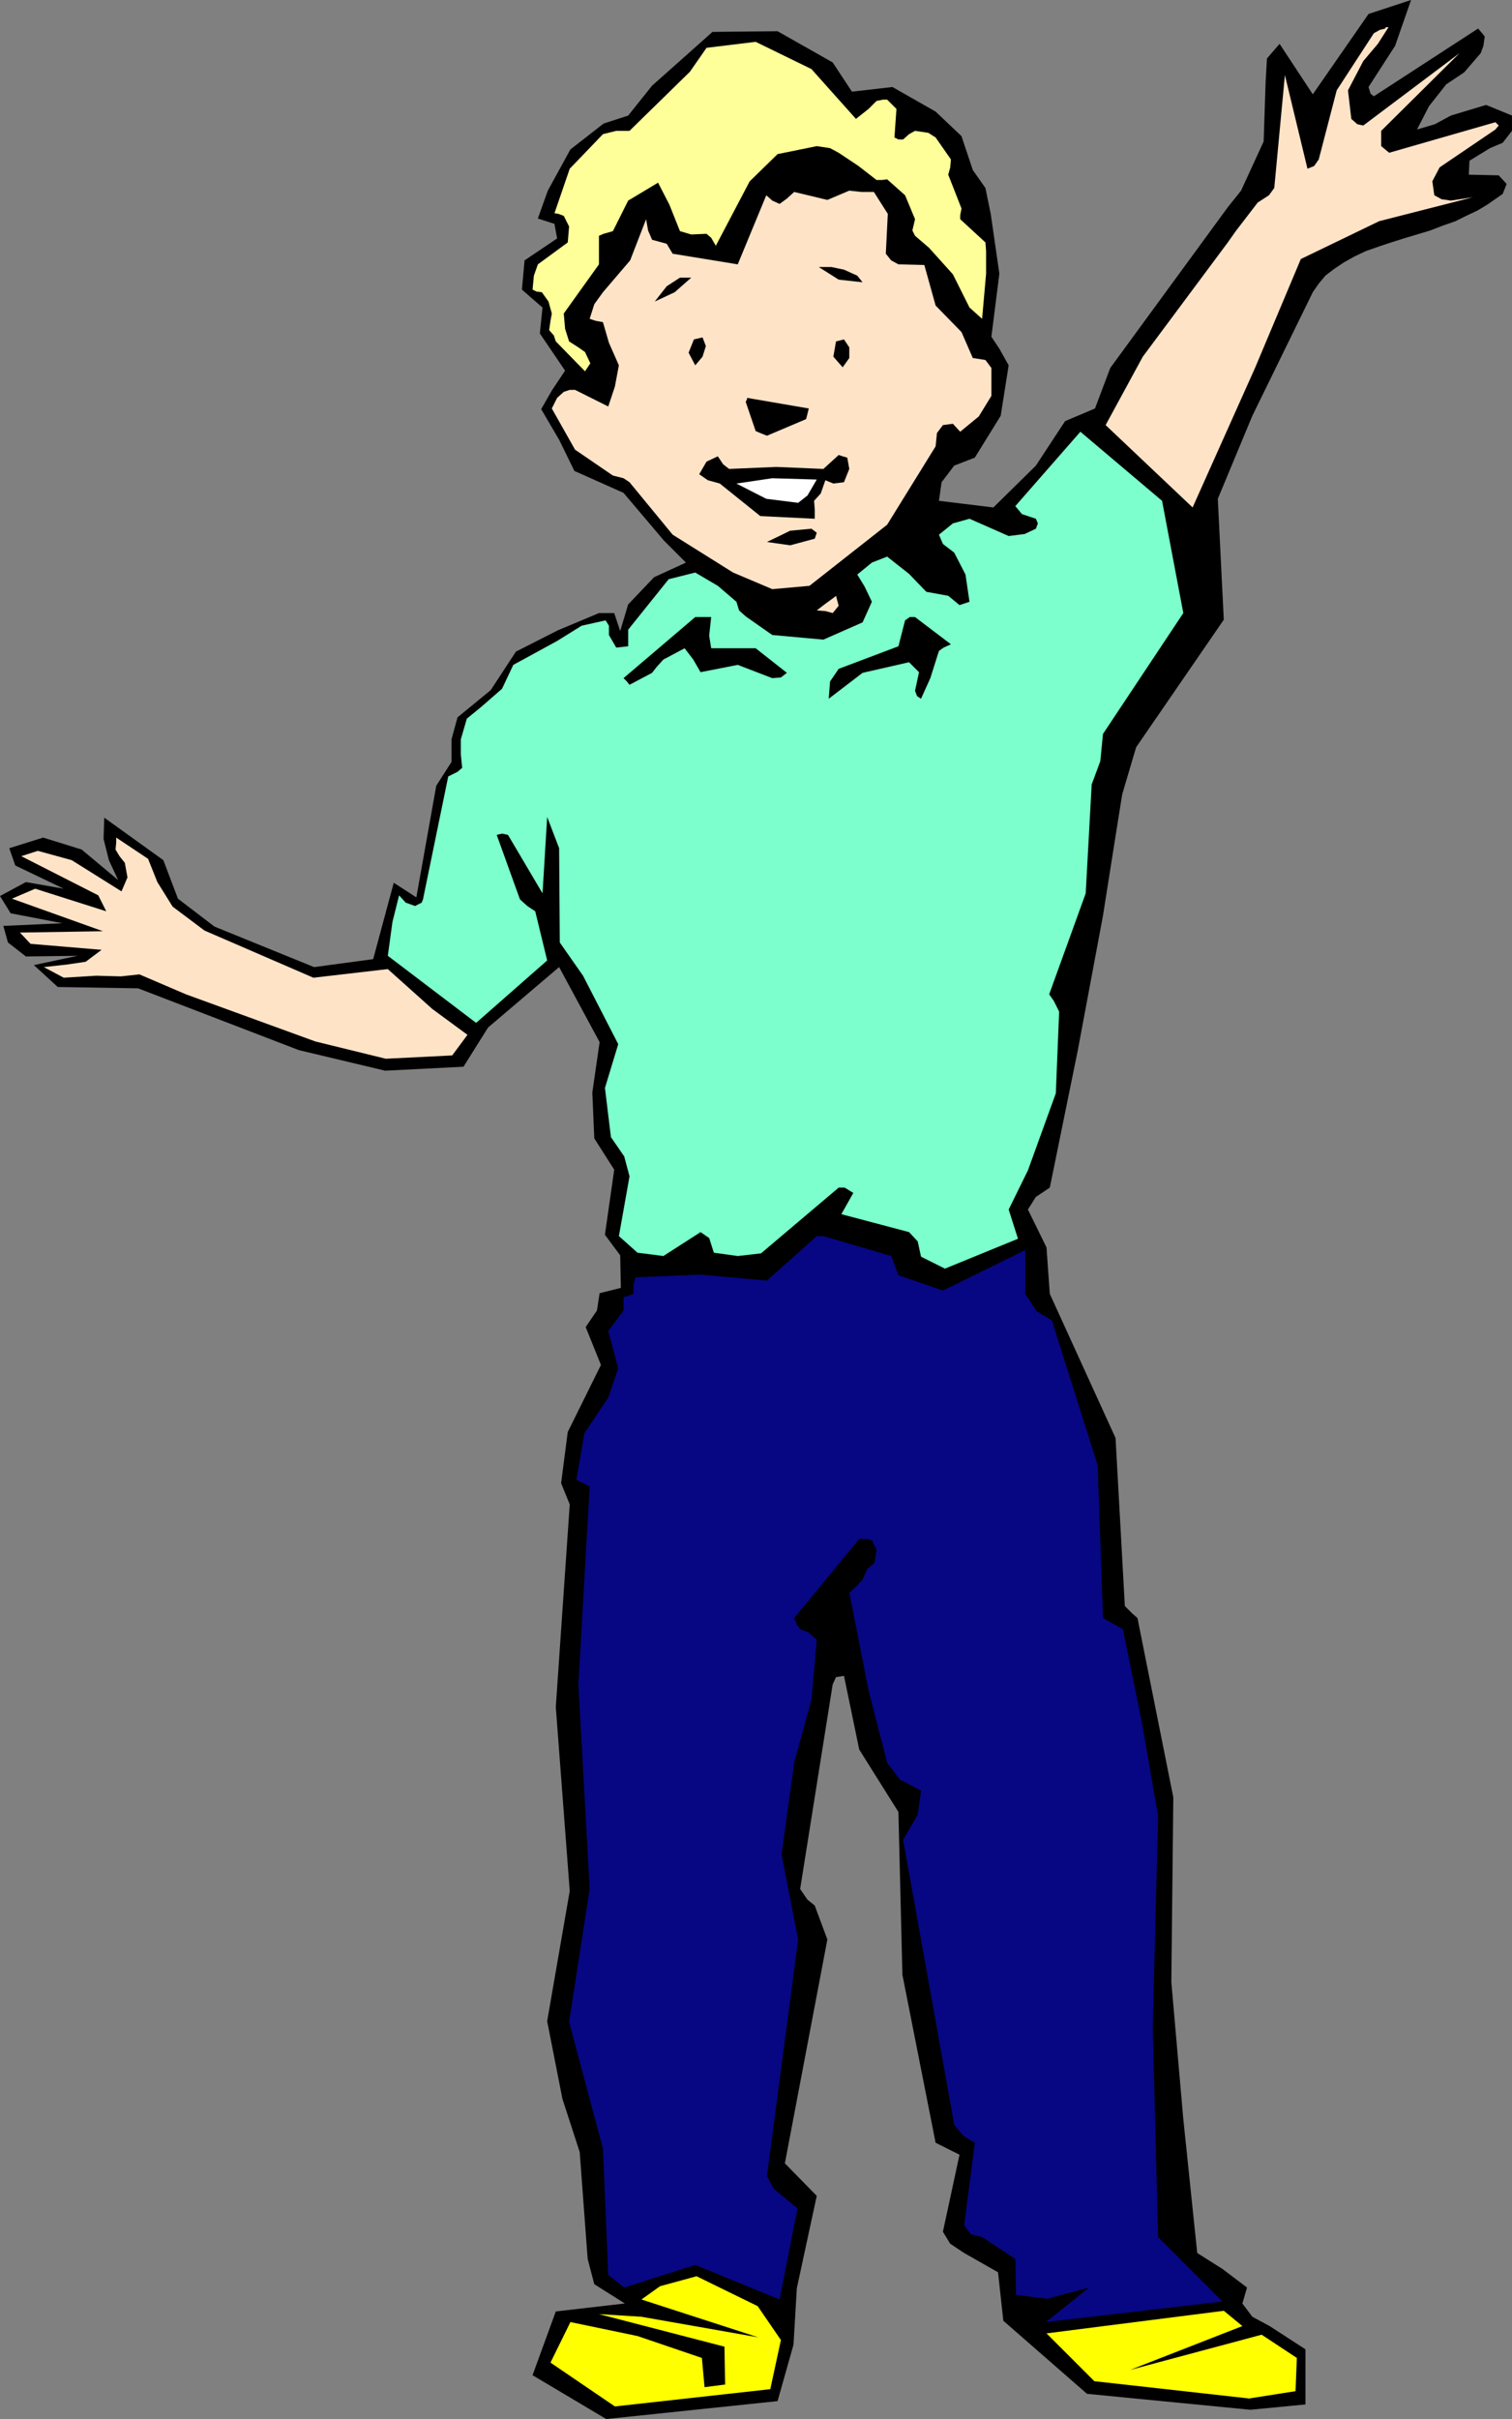 <?xml version="1.0" encoding="UTF-8" standalone="no"?>
<svg
   version="1.0"
   width="97.366mm"
   height="155.711mm"
   id="svg20"
   sodipodi:docname="Boy Waving 1.wmf"
   xmlns:inkscape="http://www.inkscape.org/namespaces/inkscape"
   xmlns:sodipodi="http://sodipodi.sourceforge.net/DTD/sodipodi-0.dtd"
   xmlns="http://www.w3.org/2000/svg"
   xmlns:svg="http://www.w3.org/2000/svg">
  <rect width="100%" height="100%" fill="#808080" stroke="none"/>
  <sodipodi:namedview
     id="namedview20"
     pagecolor="#ffffff"
     bordercolor="#000000"
     borderopacity="0.25"
     inkscape:showpageshadow="2"
     inkscape:pageopacity="0.0"
     inkscape:pagecheckerboard="0"
     inkscape:deskcolor="#d1d1d1"
     inkscape:document-units="mm" />
  <defs
     id="defs1">
    <pattern
       id="WMFhbasepattern"
       patternUnits="userSpaceOnUse"
       width="6"
       height="6"
       x="0"
       y="0" />
  </defs>
  <path
     style="fill:#000000;fill-opacity:1;fill-rule:evenodd;stroke:none"
     d="m 133.171,491.722 3.717,18.906 4.202,12.927 1.939,26.016 1.616,6.14 7.434,4.686 -16.808,1.939 -5.657,15.513 17.939,10.665 41.697,-4.363 3.879,-13.735 0.808,-13.735 4.848,-22.461 -7.758,-7.918 10.343,-54.456 -3.071,-8.241 -1.778,-1.454 -1.778,-2.585 7.919,-49.77 0.808,-1.778 1.939,-0.323 3.717,17.937 9.535,15.19 0.97,39.59 8.081,40.883 5.818,2.909 -4.04,18.745 1.778,2.909 3.394,2.262 8.242,4.686 1.293,11.796 20.363,17.775 39.757,3.878 13.414,-1.293 v -13.412 l -8.727,-5.656 -4.202,-2.262 -2.424,-3.232 1.131,-3.878 -5.98,-4.525 -6.141,-3.878 -3.394,-32.641 -2.909,-33.288 0.485,-44.922 -8.727,-43.63 -1.293,-1.131 -1.778,-1.778 -2.263,-40.883 -16,-35.065 -0.808,-11.311 -4.525,-9.211 1.939,-3.07 3.394,-2.262 6.788,-33.288 6.141,-32.803 2.424,-15.351 2.263,-14.22 3.394,-11.473 21.333,-31.026 -1.455,-29.41 8.404,-20.199 14.707,-30.056 1.455,-2.101 1.616,-1.939 2.101,-1.616 2.424,-1.616 2.586,-1.454 2.747,-1.293 3.232,-1.131 2.909,-0.97 3.071,-0.97 3.232,-0.97 3.232,-0.97 2.909,-1.131 3.232,-1.131 2.586,-1.293 2.747,-1.293 2.424,-1.454 3.717,-2.585 0.97,-2.424 -1.939,-2.101 -7.273,-0.162 0.162,-3.393 5.01,-3.07 3.071,-1.293 2.263,-2.909 v -1.778 -1.939 l -6.303,-2.585 -8.566,2.585 -3.879,2.101 -4.364,1.293 2.909,-5.656 4.202,-5.333 4.364,-2.909 4.04,-4.686 0.646,-1.778 0.323,-2.262 -0.646,-0.808 -0.97,-1.131 -25.374,16.482 -0.808,-0.646 -0.485,-1.616 6.465,-10.019 L 343.431,0 333.088,3.393 319.512,22.946 l -8.081,-12.281 -3.071,3.555 -0.323,5.656 -0.485,14.543 -5.495,11.958 -3.232,4.04 -28.606,39.105 -3.717,9.857 -7.273,3.07 -7.111,10.827 -10.343,10.18 -13.252,-1.616 0.646,-4.525 3.071,-4.04 5.01,-1.939 6.303,-10.18 1.939,-12.281 -2.263,-4.04 -1.939,-2.909 1.939,-15.351 -2.101,-14.543 -1.293,-6.302 -3.071,-4.363 -2.747,-8.241 -6.303,-5.979 -10.505,-5.979 -9.858,1.131 -4.687,-7.11 -13.414,-7.595 -15.838,0.162 -14.707,13.089 -5.818,7.272 -5.98,1.939 -8.081,6.302 -5.495,10.019 -2.424,6.787 4.04,1.293 0.646,3.555 -7.919,5.333 -0.646,7.11 5.01,4.363 -0.646,6.302 6.141,9.049 -3.232,4.848 -2.586,4.525 4.364,7.433 3.717,7.595 11.959,5.333 9.858,11.635 5.333,5.333 -7.758,3.555 -6.303,6.625 -1.939,6.464 -1.455,-4.363 h -3.717 l -10.02,4.201 -10.182,5.171 -6.141,9.372 -8.081,6.625 -1.455,5.333 v 5.494 l -3.717,5.817 -4.848,27.147 -5.495,-3.555 -5.01,18.583 -14.384,1.939 -24.242,-9.857 -8.889,-6.787 -3.556,-9.372 -14.384,-10.342 -0.162,5.171 1.293,5.171 2.263,4.848 -8.889,-7.433 -9.374,-2.909 -8.242,2.585 1.455,4.201 11.798,5.656 L 6.303,214.593 0,217.986 l 2.586,4.201 12.606,2.424 -14.384,0.646 1.131,4.04 4.364,3.393 12.606,-0.162 -10.667,2.262 5.818,5.332 19.555,0.323 39.111,15.028 21.01,5.009 19.071,-0.97 5.98,-9.534 17.293,-14.705 9.858,18.26 -1.778,12.281 0.485,11.15 4.848,7.595 -2.263,15.836 3.717,5.009 0.162,7.918 -5.172,1.293 -0.646,4.201 -2.747,4.04 3.717,9.211 -8.081,16.321 -1.616,12.443 2.101,5.171 -3.394,49.285 3.394,44.761 z"
     id="path1" />
  <path
     style="fill:#ffe3c7;fill-opacity:1;fill-rule:evenodd;stroke:none"
     d="m 5.172,208.291 18.747,9.534 1.939,3.878 -17.293,-5.494 -5.657,2.424 22.141,7.918 -20.202,0.323 2.586,2.747 17.293,1.454 -3.879,2.909 -4.364,0.646 -5.818,0.646 4.848,2.585 7.919,-0.485 5.98,0.162 4.525,-0.485 11.313,4.848 31.515,11.473 17.131,4.201 16.161,-0.808 3.717,-5.009 -8.566,-6.302 -10.828,-9.695 -18.101,2.101 -26.505,-11.473 -7.758,-5.817 -3.717,-5.979 -2.263,-5.656 -7.758,-5.171 v 1.293 l -0.162,1.616 0.97,1.616 1.293,1.616 0.646,3.555 -1.455,3.393 -12.121,-7.595 -8.242,-2.262 z"
     id="path2" />
  <path
     style="fill:#ffe3c7;fill-opacity:1;fill-rule:evenodd;stroke:none"
     d="m 337.128,6.948 -1.293,0.323 -1.455,0.808 -9.05,13.897 -4.364,16.805 -1.131,1.616 -1.616,0.646 -5.495,-22.784 -2.586,27.47 -1.293,1.778 -2.747,1.778 -5.333,6.948 -1.939,2.747 -20.687,27.794 -9.05,16.644 21.172,20.037 15.192,-33.934 11.151,-26.501 19.071,-9.211 22.788,-5.817 -5.333,0.808 -2.263,-0.323 -1.778,-0.97 -0.485,-3.393 1.778,-3.393 13.576,-9.211 0.808,-0.97 -0.808,-0.808 -25.858,7.433 -1.939,-1.616 V 31.833 l 19.071,-18.906 -23.434,17.613 -1.455,-0.323 -1.455,-1.293 -0.808,-6.948 3.717,-7.11 3.556,-4.201 2.586,-4.04 h -0.646 z"
     id="path3" />
  <path
     style="fill:#ffff99;fill-opacity:1;fill-rule:evenodd;stroke:none"
     d="m 213.331,43.791 h 1.293 l 1.293,-0.162 4.364,3.878 2.424,5.817 -0.646,2.747 0.646,1.293 3.394,2.909 5.818,6.464 4.04,8.08 3.071,2.747 0.97,-10.988 v -5.494 l -0.162,-2.101 -6.141,-5.656 v -0.97 l 0.323,-1.616 -3.232,-8.241 0.485,-1.778 0.162,-1.939 -3.717,-5.333 -1.778,-1.131 -3.232,-0.485 -1.455,0.808 -1.455,1.293 h -1.131 l -0.97,-0.485 0.485,-6.948 -0.97,-0.97 -1.293,-1.293 h -0.97 l -1.616,0.323 -1.939,1.939 -3.071,2.424 -10.828,-12.119 -13.576,-6.625 -11.959,1.454 -4.04,5.817 -14.707,14.382 h -3.232 l -3.232,0.808 -8.081,8.403 -3.717,10.827 0.97,0.162 1.293,0.485 1.293,2.585 -0.323,3.878 -7.273,5.333 -0.97,2.747 -0.323,3.393 0.97,0.485 1.293,0.162 1.616,2.262 0.808,2.909 -0.323,1.778 -0.323,2.262 1.131,1.293 0.485,1.454 7.111,7.272 1.293,-1.939 -1.293,-2.747 -1.616,-1.131 -2.263,-1.454 -0.97,-3.07 -0.323,-3.717 8.566,-11.958 v -6.948 l 1.131,-0.485 2.263,-0.646 3.717,-7.433 7.273,-4.363 2.747,5.333 2.586,6.464 2.747,0.808 3.717,-0.162 1.131,0.97 1.131,1.939 8.242,-15.674 6.788,-6.625 9.535,-1.939 3.232,0.485 2.101,1.131 4.848,3.232 z"
     id="path4" />
  <path
     style="fill:#ffe3c7;fill-opacity:1;fill-rule:evenodd;stroke:none"
     d="m 206.705,46.377 -5.333,2.262 -8.081,-1.939 -1.778,1.616 -1.778,1.293 -1.778,-0.808 -1.455,-1.293 -6.949,16.805 -15.838,-2.585 -1.455,-2.424 -3.556,-0.97 -0.97,-2.262 -0.485,-2.747 -3.879,10.019 -6.626,7.756 -2.101,2.909 -1.131,3.555 1.455,0.485 1.778,0.323 1.455,5.009 2.424,5.494 -0.97,5.171 -1.616,4.848 -8.081,-4.04 h -1.293 l -1.455,0.485 -1.616,1.454 -1.293,2.585 5.657,10.019 9.212,6.302 2.586,0.646 1.455,0.97 10.505,12.766 14.707,9.211 9.535,4.04 9.05,-0.808 18.909,-14.866 11.798,-19.068 0.323,-3.232 1.455,-1.939 2.424,-0.323 1.778,1.939 4.525,-3.717 3.071,-5.009 v -6.787 l -1.455,-1.939 -3.071,-0.485 -2.747,-6.302 -6.303,-6.464 -2.747,-9.857 -6.303,-0.162 -1.778,-0.97 -1.293,-1.616 0.485,-9.695 -3.394,-5.333 h -3.071 z"
     id="path5" />
  <path
     style="fill:#000000;fill-opacity:1;fill-rule:evenodd;stroke:none"
     d="m 205.412,65.606 -3.071,-0.646 h -3.071 l 4.848,3.07 5.818,0.646 -1.293,-1.616 z"
     id="path6" />
  <path
     style="fill:#000000;fill-opacity:1;fill-rule:evenodd;stroke:none"
     d="m 165.494,67.545 -3.232,2.101 -2.909,3.717 4.848,-2.262 4.04,-3.555 h -1.293 z"
     id="path7" />
  <path
     style="fill:#000000;fill-opacity:1;fill-rule:evenodd;stroke:none"
     d="m 203.473,83.058 -0.646,3.717 2.263,2.585 1.616,-2.262 v -2.585 l -1.293,-1.939 z"
     id="path8" />
  <path
     style="fill:#000000;fill-opacity:1;fill-rule:evenodd;stroke:none"
     d="m 168.887,82.573 -1.293,3.232 1.616,3.07 1.778,-2.101 0.808,-2.585 -0.808,-2.101 z"
     id="path9" />
  <path
     style="fill:#000000;fill-opacity:1;fill-rule:evenodd;stroke:none"
     d="m 181.493,97.763 2.424,7.11 1.131,0.485 1.616,0.646 9.535,-4.04 0.323,-1.293 0.323,-1.293 -15.03,-2.585 v 0.323 z"
     id="path10" />
  <path
     style="fill:#7cffcc;fill-opacity:1;fill-rule:evenodd;stroke:none"
     d="m 262.947,105.034 -15.838,18.098 1.616,1.939 3.394,1.131 0.485,1.131 -0.485,1.293 -2.747,1.293 -3.879,0.485 -9.535,-4.201 -4.04,1.131 -3.394,2.747 0.97,2.262 2.747,2.101 2.747,5.333 0.97,6.625 -2.424,0.808 -2.747,-2.262 -5.333,-0.97 -4.202,-4.363 -5.333,-4.201 -3.717,1.454 -3.556,2.909 1.778,2.909 1.778,3.717 -2.263,5.009 -9.535,4.201 -12.444,-1.131 -6.465,-4.525 -1.616,-1.454 -0.646,-2.101 -4.525,-3.878 -5.495,-3.232 -6.465,1.616 -9.858,12.281 v 1.778 2.262 l -2.909,0.323 -1.778,-3.07 v -2.262 l -0.808,-1.293 -5.818,1.293 -5.98,3.717 -10.667,5.817 -2.747,5.817 -5.01,4.363 -3.556,2.909 -1.455,5.009 v 3.717 l 0.323,3.232 -1.131,0.97 -2.263,1.131 -6.141,29.894 -0.323,0.808 -1.616,0.808 -2.263,-0.808 -1.616,-1.778 -1.616,6.464 -1.131,8.241 21.495,16.321 17.293,-15.19 -2.909,-11.958 -1.939,-1.293 -1.778,-1.616 -5.657,-15.674 1.293,-0.323 1.455,0.323 8.404,14.22 1.131,-18.583 2.909,7.595 0.162,22.946 5.657,8.08 8.566,16.644 -3.232,10.665 1.455,11.958 3.232,4.686 1.293,4.848 -2.586,14.543 4.525,4.04 6.303,0.808 9.05,-5.817 2.101,1.454 1.131,3.555 5.818,0.808 5.657,-0.646 18.909,-15.998 h 1.455 l 2.101,1.293 -2.909,5.171 16.485,4.363 2.101,2.262 0.808,3.717 5.818,2.909 17.778,-7.272 -2.263,-7.11 4.687,-9.534 6.788,-18.745 0.808,-19.876 -1.293,-2.585 -1.131,-1.616 8.889,-24.562 1.455,-26.501 2.101,-5.656 0.646,-6.625 19.555,-29.41 -5.172,-27.309 z"
     id="path11" />
  <path
     style="fill:#000000;fill-opacity:1;fill-rule:evenodd;stroke:none"
     d="m 204.119,110.69 -3.717,3.393 -11.475,-0.485 -11.475,0.485 -1.455,-1.131 -1.293,-1.939 -2.747,1.293 -1.778,3.07 2.101,1.454 2.909,0.808 9.858,7.918 13.252,0.646 v -2.262 l -0.162,-2.101 1.616,-1.778 1.131,-3.232 1.939,0.808 2.586,-0.323 1.293,-3.232 -0.485,-2.747 -1.131,-0.323 z"
     id="path12" />
  <path
     style="fill:#ffffff;fill-opacity:1;fill-rule:evenodd;stroke:none"
     d="m 198.786,116.669 -10.828,-0.323 -8.727,1.293 7.273,3.717 7.758,0.97 2.263,-1.778 z"
     id="path13" />
  <path
     style="fill:#000000;fill-opacity:1;fill-rule:evenodd;stroke:none"
     d="m 197.493,128.627 -5.172,0.485 -5.657,2.747 5.657,0.808 5.98,-1.616 0.485,-1.454 z"
     id="path14" />
  <path
     style="fill:#ffe3c7;fill-opacity:1;fill-rule:evenodd;stroke:none"
     d="m 202.665,145.594 -1.778,1.293 -2.101,1.616 2.101,0.162 1.778,0.485 1.455,-1.778 -0.646,-2.424 -0.162,0.162 z"
     id="path15" />
  <path
     style="fill:#000000;fill-opacity:1;fill-rule:evenodd;stroke:none"
     d="m 222.705,150.118 h -1.293 l -1.131,0.808 -1.616,6.302 -14.545,5.494 -2.101,3.07 -0.323,4.201 8.242,-6.302 11.313,-2.585 2.424,2.424 -0.97,4.525 0.485,1.293 0.97,0.646 2.263,-5.009 2.101,-6.625 1.131,-0.808 1.778,-0.808 z"
     id="path16" />
  <path
     style="fill:#000000;fill-opacity:1;fill-rule:evenodd;stroke:none"
     d="m 171.958,150.118 h -1.131 -1.616 l -17.454,14.866 0.808,0.808 0.646,0.808 5.495,-2.909 1.131,-1.454 1.616,-1.778 5.172,-2.747 2.101,2.747 1.778,3.07 9.05,-1.778 8.404,3.232 2.101,-0.162 1.455,-1.131 -7.596,-5.979 H 173.089 l -0.485,-3.07 0.485,-4.525 h -0.485 z"
     id="path17" />
  <path
     style="fill:#070783;fill-opacity:1;fill-rule:evenodd;stroke:none"
     d="m 200.402,300.721 h -0.646 -0.97 l -12.121,10.827 -16.161,-1.454 -15.838,0.646 -0.485,1.778 v 2.262 l -0.808,0.323 -1.616,0.485 v 1.131 2.101 l -3.717,5.009 2.424,9.049 -2.424,7.11 -5.818,8.726 -1.939,11.311 1.293,0.646 1.939,0.97 -2.747,48.154 2.747,49.77 -5.01,32.318 8.242,30.864 1.293,30.702 3.879,3.07 17.293,-5.494 20.525,8.403 4.364,-22.138 -5.818,-4.848 -1.616,-3.07 7.596,-57.526 -4.04,-20.684 3.071,-22.3 4.202,-15.351 1.293,-14.543 -1.939,-1.778 -2.101,-0.808 -0.808,-1.131 -0.646,-1.616 15.838,-19.229 h 1.778 l 1.293,0.323 1.131,2.262 -0.485,3.232 -1.778,1.454 -1.131,2.585 -1.293,1.454 -1.939,1.778 4.687,23.754 4.525,17.613 3.071,4.04 5.172,2.747 -0.808,5.817 -3.556,6.14 12.444,69.323 2.263,2.747 2.747,1.616 -2.586,20.037 1.616,2.262 2.747,0.646 8.081,5.332 0.162,8.726 7.596,0.97 10.182,-2.747 -10.505,8.403 42.99,-5.009 -15.677,-15.674 -1.293,-51.063 1.293,-51.386 -4.04,-23.269 -4.525,-22.138 -4.848,-2.747 -1.293,-37.166 -11.151,-35.227 -3.717,-2.262 -2.747,-4.201 v -10.665 l -20.04,9.857 -10.828,-3.717 -1.778,-4.686 z"
     id="path18" />
  <path
     style="fill:#ffff00;fill-opacity:1;fill-rule:evenodd;stroke:none"
     d="m 184.402,561.044 -14.869,-7.272 -8.889,2.424 -4.525,3.232 28.444,9.211 -28.444,-5.009 -10.343,-0.646 30.545,7.918 0.162,9.211 -5.01,0.646 -0.646,-7.11 -15.677,-5.333 -16.323,-3.393 -4.848,9.857 7.596,5.171 8.081,5.494 37.818,-4.201 2.586,-11.958 z"
     id="path19" />
  <path
     style="fill:#ffff00;fill-opacity:1;fill-rule:evenodd;stroke:none"
     d="m 254.705,567.67 43.151,-5.494 4.525,3.717 -27.313,10.665 32,-8.564 8.566,5.656 -0.323,8.08 -11.313,1.778 -37.656,-4.201 z"
     id="path20" />
</svg>
